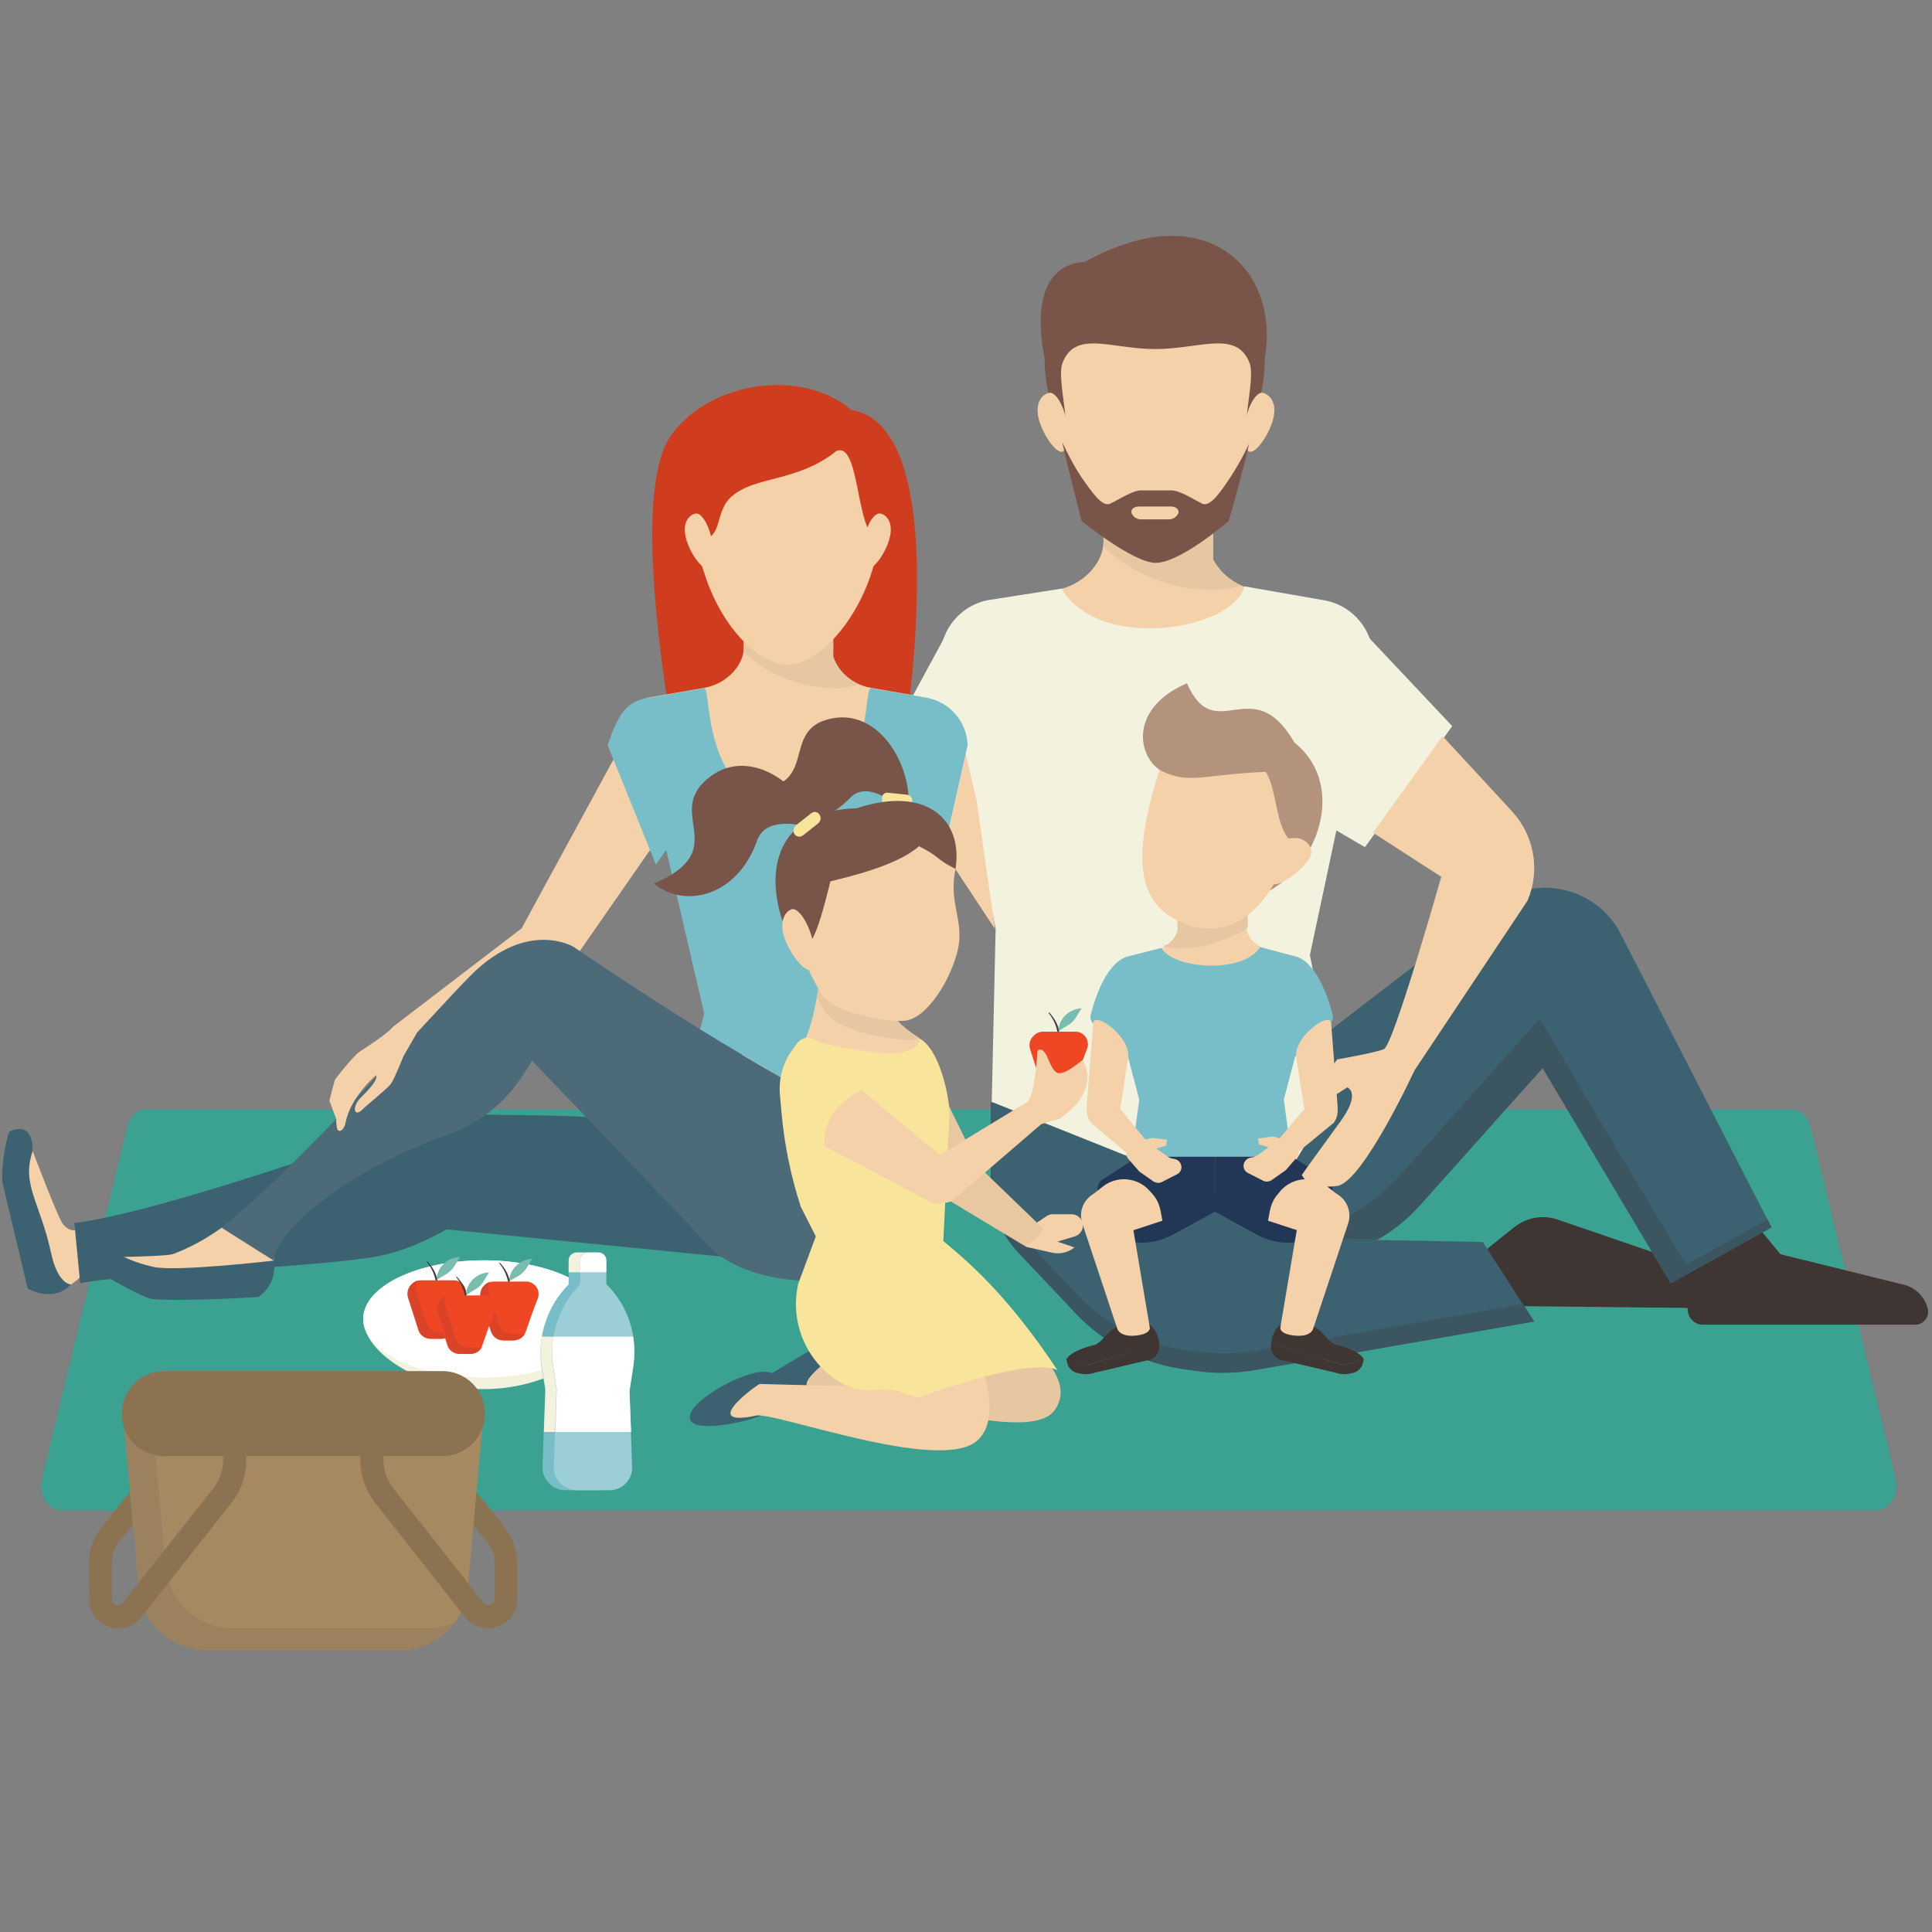 <?xml version="1.0" encoding="utf-8"?>
<!-- Generator: Adobe Illustrator 23.0.1, SVG Export Plug-In . SVG Version: 6.00 Build 0)  -->
<svg version="1.1" id="Layer_1" xmlns="http://www.w3.org/2000/svg" xmlns:xlink="http://www.w3.org/1999/xlink" x="0px" y="0px"
	 viewBox="0 0 600 600" style="enable-background:new 0 0 600 600;" xml:space="preserve">
<rect x="0" y="0" width="600" height="600" fill="#808080" stroke="none"/>
<style type="text/css">
	.st0{fill:#CF3D1E;}
	.st1{fill:#785548;}
	.st2{fill:#3BA291;}
	.st3{fill:#F3F2DF;}
	.st4{fill:#FFFFFF;}
	.st5{fill:#3F3532;}
	.st6{fill:#F5D1A9;}
	.st7{fill:#D4D2D2;}
	.st8{fill:#E7C7A1;}
	.st9{fill:#D2AB90;}
	.st10{fill:#3C6170;}
	.st11{fill:#B03C27;}
	.st12{fill:#3B5661;}
	.st13{fill:#3C332F;}
	.st14{fill:#3C897B;}
	.st15{fill:#78BEC8;}
	.st16{fill:#4C6A77;}
	.st17{fill:#39877A;}
	.st18{fill:#B3937C;}
	.st19{fill:#223756;}
	.st20{fill:#F8E49A;}
	.st21{fill:#E8C7A1;}
	.st22{fill:#689FA7;}
	.st23{fill:#6B4E42;}
	.st24{fill:#D0BD82;}
	.st25{fill:#79BDAE;}
	.st26{fill:#3D3D3C;}
	.st27{fill:#EF4623;}
	.st28{fill:#9BCED6;}
	.st29{fill:#A68961;}
	.st30{fill:#BD3A26;}
	.st31{fill:#6FAB9E;}
	.st32{fill:#9C815E;}
	.st33{fill:#8B7351;}
	.st34{fill:#E7E6E5;}
	.st35{fill:#DA4327;}
</style>
<path class="st0" d="M245.7,246.9c9.6,0,18.3,2.4,24.2,6.2c5.6-20.5,22.7-118.3-8.1-123.3c-13.5-11.4-38.3-7.8-48.9,6.7
	c-14.1,19.2,3.9,100.8,6.7,118C225.5,249.9,234.9,246.9,245.7,246.9"/>
<path class="st0" d="M246,260.8c11,0,20.9,2.7,27.6,7.1c6.4-23.3,25.9-135-9.2-140.6c-15.3-13-43.6-9-55.8,7.6
	c-16,21.9,4.5,115,7.6,134.5C222.9,264.2,233.7,260.9,246,260.8"/>
<path class="st1" d="M392.8,111.2c0,25.9-19.5,46.8-34.2,46.8c-13.7,0-34.2-21-34.2-46.8c-3.7-18.8,1.2-29.3,12.6-29.9
	C374.7,60.4,397.6,83.8,392.8,111.2"/>
<path class="st2" d="M19.3,469.1h563.2c3.6,0,6.5-3.5,6.5-7.8c0-0.7-0.1-1.5-0.3-2.1L562.3,350c-0.8-3.3-3.4-5.6-6.3-5.6H45.7
	c-2.9,0-5.4,2.3-6.2,5.6L13,459.2c-1,4.1,1,8.4,4.5,9.6C18.1,469,18.7,469.1,19.3,469.1"/>
<path class="st3" d="M187.6,409.6c0,10-16.7,21.8-37.4,21.8s-37.4-11.8-37.4-21.8c0-10,16.7-18.2,37.4-18.2S187.6,399.6,187.6,409.6
	"/>
<path class="st4" d="M187.6,409.6c0,10-16.7,18.2-37.4,18.2s-37.4-8.1-37.4-18.2s16.7-18.2,37.4-18.2S187.6,399.6,187.6,409.6"/>
<path class="st5" d="M457,391.7l13.3-10.6c3.8-3,8.8-3.9,13.3-2.4l54.5,18.7l-0.5,1.1c-2.3,4.8-7.2,7.8-12.5,7.7l-65.8-0.7
	L457,391.7z"/>
<path class="st6" d="M322.5,129.7c1.1,5,5.4,11,7.3,10.6c1.9-0.4,2.5-4.8,1.4-9.9c-1.1-5-3.5-8.8-5.4-8.4S321.4,124.7,322.5,129.7"
	/>
<path class="st6" d="M395.5,129.7c-1.1,5-5.4,11-7.3,10.6c-1.9-0.4-2.5-4.8-1.4-9.9c1.1-5,3.5-8.8,5.4-8.4
	C394.1,122.5,396.6,124.7,395.5,129.7"/>
<path class="st6" d="M375.3,168.1v-12.5h-32.6v12.5c0,6.9-6.5,13.7-14.6,15.1l-21.2,3.7c-8.3,1.7-14.4,8.9-14.6,17.4h133.5
	c-0.2-8.5-6.3-15.7-14.6-17.4l-21.2-3.7C381.9,181.8,375.3,175,375.3,168.1"/>
<path class="st7" d="M342.7,168.1c0,0.5,0,1.1-0.1,1.6l0,0C342.7,169.2,342.7,168.6,342.7,168.1 M375.3,168.2L375.3,168.2
	 M375.3,168.3L375.3,168.3 M375.3,168.3L375.3,168.3z M375.3,168.5L375.3,168.5L375.3,168.5 M375.3,168.6L375.3,168.6 M375.3,168.6
	L375.3,168.6L375.3,168.6 M375.3,168.7L375.3,168.7 M375.3,168.8L375.3,168.8 M375.3,168.9L375.3,168.9 M375.3,169L375.3,169
	 M375.3,169L375.3,169 M375.3,169.1L375.3,169.1 M375.3,169.2L375.3,169.2L375.3,169.2 M375.3,169.3L375.3,169.3 M375.3,169.4
	L375.3,169.4L375.3,169.4 M375.3,169.4L375.3,169.4 M375.3,169.5L375.3,169.5 M375.3,169.6L375.3,169.6L375.3,169.6 M375.3,169.6
	L375.3,169.6 M375.3,169.7L375.3,169.7 M375.3,169.8L375.3,169.8 M375.3,169.9L375.3,169.9 M375.3,169.9L375.3,169.9L375.3,169.9
	 M375.3,170L375.3,170 M375.3,170.1L375.3,170.1 M375.3,170.2L375.3,170.2 M375.3,170.2L375.3,170.2L375.3,170.2 M375.3,170.3
	L375.3,170.3 M375.3,170.5L375.3,170.5 M375.3,170.6L375.3,170.6 M375.3,170.6L375.3,170.6 M375.3,170.7L375.3,170.7 M375.3,170.8
	L375.3,170.8L375.3,170.8 M375.3,170.9L375.3,170.9 M375.3,170.9L375.3,170.9 M375.3,171L375.3,171 M375.3,171.1L375.3,171.1
	 M375.3,171.2L375.3,171.2 M375.3,171.3L375.3,171.3 M375.3,171.3L375.3,171.3 M375.3,171.4L375.3,171.4L375.3,171.4 M375.3,171.5
	L375.3,171.5 M375.3,171.6L375.3,171.6L375.3,171.6 M375.3,171.6L375.3,171.6 M375.3,171.6L375.3,171.6 M375.3,171.7L375.3,171.7
	L375.3,171.7 M375.3,171.8L375.3,171.8 M375.3,171.9L375.3,171.9 M375.3,171.9L375.3,171.9L375.3,171.9 M375.3,172L375.3,172
	 M375.3,172.1L375.3,172.1 M375.3,172.1L375.3,172.1L375.3,172.1 M375.3,172.2L375.3,172.2 M375.3,172.3L375.3,172.3 M375.3,172.3
	L375.3,172.3L375.3,172.3 M375.3,172.3L375.3,172.3 M375.3,172.4L375.3,172.4 M375.3,172.5L375.3,172.5L375.3,172.5 M375.3,172.6
	L375.3,172.6 M375.3,172.6L375.3,172.6L375.3,172.6 M375.3,172.6L375.3,172.6 M375.3,172.6v0.1V172.6 M375.3,172.8L375.3,172.8
	 M375.3,172.8L375.3,172.8L375.3,172.8 M375.3,172.9L375.3,172.9L375.3,172.9 M375.3,173l0.1,0.2L375.3,173 M375.4,173.1
	L375.4,173.1L375.4,173.1 M375.4,173.1L375.4,173.1L375.4,173.1 M375.4,173.2L375.4,173.2L375.4,173.2 M375.4,173.2l0.1,0.1
	L375.4,173.2 M375.5,173.3L375.5,173.3L375.5,173.3 M375.5,173.4L375.5,173.4L375.5,173.4 M375.5,173.4c0,0.1,0.1,0.2,0.1,0.2
	S375.5,173.5,375.5,173.4 M375.6,173.6L375.6,173.6L375.6,173.6 M375.6,173.6c2,3.3,4.9,6,8.5,7.5l0,0
	C380.5,179.6,377.6,177,375.6,173.6"/>
<path class="st8" d="M375.3,155.6h-32.6v12.5c0,0.5,0,1.1-0.1,1.6c4.9,4.7,10.7,8.3,17.1,10.6c5.3,1.9,10.8,2.9,16.5,2.9
	c3.2,0,6.4-0.4,9.4-1.3c-3.6-1.5-6.5-4.2-8.5-7.5l0,0l0,0l0,0c0-0.1-0.1-0.2-0.1-0.2l0,0l0,0l0,0l0,0l0,0l-0.1-0.1l0,0l0,0l0,0l0,0
	V174l-0.1-0.2l0,0l0,0l0,0l0,0l0,0l0,0l0,0v-0.1l0,0v-0.1l0,0l0,0l0,0c0,0,0,0,0-0.1l0,0l0,0v-0.1l0,0v-0.1l0,0v-0.1v-0.2l0,0V173
	l0,0v-1l0,0l0,0v-0.1l0,0l0,0v-0.2l0,0l0,0c0,0,0-0.1,0-0.1l0,0c0,0,0,0,0-0.1v-0.1c0,0,0,0,0-0.1l0,0c0,0,0,0,0-0.1l0,0l0,0l0,0
	l0,0v-0.1l0,0c0,0,0,0,0-0.1l0,0c0,0,0,0,0-0.1V171v-0.1v-0.1v-0.1v-0.2l0,0v-0.3l0,0v-0.1l0,0v-0.2l0,0v-0.1l0,0v-0.1l0,0v-0.1l0,0
	c0,0,0,0,0-0.1v-0.1l0,0v-0.3l0,0v-12.9L375.3,155.6z"/>
<polygon class="st6" points="259.4,271.7 291.8,204.5 296.9,269 279.7,294.4 226.9,366.2 215.3,356.9 "/>
<path class="st6" d="M388.4,135.6L388.4,135.6c-3.6-1.1,1.4-16.9-0.2-22.5c-3.9-10.9-15.4-4.7-29.4-4.7c-14,0-25.2-6.2-29,4.8
	c-1.5,5.7,3.4,20.9-0.2,22c4.1,20.4,18.7,37.1,29.4,37.1C370.4,172.2,384.3,155.8,388.4,135.6"/>
<path class="st9" d="M362.9,159.4h-8.3c-1.4,0.1-2.7-0.7-3.2-2c-0.3-1.2,0.8-2,2.3-2h10.2c1.5,0,2.5,0.9,2.4,2
	C365.6,158.6,364.4,159.5,362.9,159.4"/>
<path class="st5" d="M520.4,388.2c1.4,1.2,3,12.8,3.8,19.1c0.3,2.4,2.3,4.1,4.7,4.1h65.9c2.2,0,4-1.8,4-4c0-0.3,0-0.6-0.1-0.8
	c-0.8-3.7-3.7-6.7-7.4-7.6l-38.4-9.5l-16.2-19.8L520.4,388.2z"/>
<path class="st10" d="M479.8,275.7c9.9,0,19,5.5,23.5,14.3l46.8,91.1l-31.3,17.4L479,331.6l-37.9,42.5
	c-12.6,14.2-31.8,20.7-50.4,17.3l-17.3-3.2l-3.9-46.3l21.3-4.8l72.9-56C468.2,277.6,473.9,275.7,479.8,275.7"/>
<path class="st11" d="M440.9,374.3c-3.8,4.2-8.2,7.8-13.1,10.6C432.7,382.1,437.1,378.5,440.9,374.3 M548.8,378.6L548.8,378.6
	l1.3,2.6L548.8,378.6z"/>
<path class="st12" d="M478.1,316.4L435,364.8c-9.1,10.2-21.2,17-34.5,19.6l27.4,0.5c4.9-2.8,9.4-6.4,13.1-10.6l0.2-0.2l37.9-42.4
	l39.8,66.9l31.3-17.4l-1.3-2.5l-25.3,14.1L478.1,316.4z"/>
<path class="st10" d="M307.7,342.4v25.3c0,7.9,3,15.4,8.4,21.2l18.1,19.1c9,9.5,21.1,15.7,34.1,17.3l4.4,0.6
	c5.6,0.7,11.3,0.6,16.9-0.4l86.8-15.1l-15.9-24.7l-76.3-1.4l-14.7-42.2L307.7,342.4z"/>
<path class="st11" d="M473.5,405.7l2.9,4.5L473.5,405.7z"/>
<polygon class="st13" points="473.5,405.7 473.5,405.7 472.9,404.8 "/>
<path class="st11" d="M372.7,425.8c2.4,0.3,4.8,0.5,7.2,0.4C377.4,426.3,375.1,426.1,372.7,425.8"/>
<path class="st12" d="M308,342.4h-0.2v25.3c0,7.9,3,15.4,8.4,21.2l18,19.1c9,9.5,21.1,15.6,34.1,17.3l4.4,0.6
	c2.4,0.3,4.8,0.5,7.2,0.4c3.3,0,6.5-0.3,9.8-0.8l86.8-15.1l-2.9-4.5l-0.6-0.9l-83,14.5c-3.2,0.6-6.5,0.8-9.8,0.8
	c-2.4,0-4.8-0.2-7.2-0.4l-4.4-0.6c-13-1.6-25.1-7.8-34.1-17.3l-18.1-19.1c-5.4-5.7-8.4-13.3-8.4-21.2L308,342.4L308,342.4z"/>
<path class="st3" d="M411.7,186.5l-25.2-4.4c-3.7,13.8-45.3,20.4-56.8,0.7l-23,3.6c-8.4,1.7-14.5,9-14.7,17.6l17.2,84.4l-1.2,53.8
	l85,34l22.2-37.2l-8.4-42.4l19.7-92.6C426.2,195.5,420.1,188.2,411.7,186.5"/>
<polygon class="st3" points="272.3,236.7 294.1,196.5 312.3,254.1 297.1,269.8 "/>
<polygon class="st3" points="451,225.5 416.7,189.1 405.1,252.1 423.9,263.1 "/>
<polygon class="st14" points="356,357.5 361.2,363.6 376.6,369.8 "/>
<path class="st6" d="M212.9,166.6c1,4.7,5,10.3,6.8,9.9c1.8-0.4,2.4-4.5,1.3-9.2c-1-4.7-3.3-8.2-5-7.8
	C214.3,159.8,211.9,161.9,212.9,166.6"/>
<path class="st6" d="M276.4,166.6c-1,4.7-5,10.3-6.8,9.9c-1.8-0.4-2.4-4.5-1.3-9.2c1-4.7,3.3-8.2,5.1-7.8
	C275.1,159.8,277.4,161.9,276.4,166.6"/>
<path class="st6" d="M258.3,201v-10.5H231V201c0,5.8-5.5,11.4-12.2,12.6l-17.8,3.1c-6.8,1.2,43.9,51.1,43.9,51.1
	s50.1-49.9,43.3-51.1l-17.8-3.1C263.8,212.5,258.3,206.8,258.3,201"/>
<path class="st7" d="M258.3,200.1L258.3,200.1z M231,201L231,201 M231,201.1c0,0.4,0,0.8-0.1,1.2l0,0C231,201.9,231,201.5,231,201.1
	 M258.3,201.1L258.3,201.1 M258.3,201.1L258.3,201.1 M258.3,201.2L258.3,201.2 M258.3,201.3L258.3,201.3 M258.3,201.4L258.3,201.4
	 M258.3,201.5L258.3,201.5 M258.3,201.6L258.3,201.6 M258.3,201.6C258.3,201.6,258.3,201.6,258.3,201.6L258.3,201.6 M258.3,201.7
	C258.3,201.7,258.3,201.8,258.3,201.7C258.3,201.8,258.3,201.7,258.3,201.7 M258.3,201.8L258.3,201.8 M258.3,201.9
	C258.3,201.9,258.3,201.9,258.3,201.9C258.3,201.9,258.3,201.9,258.3,201.9 M258.3,202L258.3,202 M258.3,202.1c0,0.1,0,0.1,0,0.2
	C258.3,202.2,258.3,202.1,258.3,202.1 M258.3,202.3C258.3,202.3,258.3,202.3,258.3,202.3C258.3,202.3,258.3,202.3,258.3,202.3
	 M258.3,202.4C258.3,202.4,258.3,202.4,258.3,202.4L258.3,202.4 M258.3,202.5C258.3,202.5,258.3,202.5,258.3,202.5
	C258.3,202.7,258.3,202.5,258.3,202.5 M258.3,202.6C258.3,202.6,258.3,202.6,258.3,202.6C258.3,202.6,258.3,202.6,258.3,202.6
	 M258.3,202.7C258.3,202.7,258.3,202.7,258.3,202.7C258.3,202.8,258.3,202.7,258.3,202.7 M258.3,202.8
	C258.3,202.8,258.3,202.8,258.3,202.8C258.3,202.8,258.3,202.8,258.3,202.8 M258.3,202.9L258.3,202.9 M258.3,202.9L258.3,202.9
	L258.3,202.9 M258.3,203L258.3,203L258.3,203 M258.3,203.2v0.2V203.2 M258.3,203.4C258.3,203.4,258.3,203.4,258.3,203.4
	C258.3,203.4,258.3,203.4,258.3,203.4 M258.3,203.4l0.1,0.2L258.3,203.4 M258.4,203.6L258.4,203.6L258.4,203.6 M258.4,203.7
	c0,0,0,0.1,0,0.2C258.4,203.9,258.4,203.8,258.4,203.7 M258.4,203.9l0.1,0.3L258.4,203.9 M258.5,204.2c1.4,3.7,4.3,6.8,8,8.3l0,0
	c-0.8-0.4-1.6-0.8-2.3-1.3C261.6,209.6,259.5,207.1,258.5,204.2"/>
<path class="st8" d="M258.3,190.6H231v10.6c0,0.4,0,0.8-0.1,1.2c4.1,3.9,9,7,14.3,8.8c4.4,1.6,9.1,2.4,13.8,2.5
	c2.7,0,5.3-0.3,7.9-1.1c-3.7-1.6-6.6-4.6-8-8.3l0,0l-0.1-0.3l0,0c0,0,0-0.1,0-0.2c0,0,0-0.1,0-0.1l0,0c0-0.1,0-0.1,0-0.2l0,0
	c0,0,0,0,0-0.1l0,0v-0.2l0,0v-0.1v-0.1l0,0V203l0,0c0,0,0-0.1,0-0.1l0,0v-0.1l0,0v-0.1l0,0c0,0,0-0.1,0-0.1l0,0c0,0,0,0,0-0.1v-0.1
	c0,0,0-0.1,0-0.2l0,0v-0.2l0,0c0,0,0-0.1,0-0.1l0,0V202l0,0v-0.2l0,0v-0.1c0,0,0,0,0-0.1l0,0v-0.2l0,0v-10.7L258.3,190.6z"/>
<path class="st6" d="M22,398.9c-3.3,2.4-15.7-22-18.1-34.9c-1.5-8.2,6.3-6.4,6.3-6.4s8.5,22.5,9.5,22.7c5,5.9,7.3-6.5,6.9,12.9
	C26.5,395.2,24.6,397.3,22,398.9"/>
<path class="st10" d="M22,398.9c0,0-4,0-6.1-9.6c-3.4-15.9-9.3-21.3-5.8-31.7c0.3-10.2-7.1-6.2-7.1-6.2c-1.6,3.5-2.7,12.8-2.2,16
	l7.8,32.8C8.6,400.2,16.6,404.8,22,398.9"/>
<path class="st10" d="M23.1,379.8l1.8,18.7c11.3-2.5,66.3-4.6,88.2-7.7c5.6-0.8,12.8-1.9,25.6-9l101.3,10
	c-13.5-16.7-21.8-35.5-43-43c-10.6-3.7-57.2-1.7-59.9-3.5C137.1,345.4,52.3,376.4,23.1,379.8"/>
<path class="st6" d="M85,391.5c-0.5,6.6-41.9,13.3-52.3-0.9c1.9-0.3,18.9-0.3,21.2-1.2c5.3-2,10.3-4.8,14.9-8.1
	C92.1,363.3,85.7,381.6,85,391.5"/>
<path class="st6" d="M121.9,319l40.1-30.7l28.6-52.6l11.4,28.1l-24.4,35.1c-1.5,2.3-3.6,4-6.1,5L129.3,321L121.9,319z"/>
<polygon class="st6" points="299.9,234 303.3,248.7 309,288.5 293.2,264.6 "/>
<path class="st15" d="M300.5,231.4c-0.2-7.1-5.3-13.1-12.2-14.6l-17.8-3.1c-1.3-0.2-1,8.8-3.8,17.9c-2.8,9.1-8.6,18-22,17.9
	c-27-0.1-23.7-36.2-26-35.8l-17.8,3.1c-6.8,1.2-9.1,5.7-12.2,14.6l15,37.1l3.2-4.5l11.8,50.8l-1.3,5l30.3,17.9l41.1,25.8l-0.9-6.1
	c-2.2-14.4-6.8-28.3-13.7-41.1l14.1-53.3c0.8,1.5,3.7,6.3,3.7,6.3L300.5,231.4z"/>
<path class="st16" d="M247.9,337.6c-30.8-16.8-69.7-43.5-69.7-43.5s-14.2-8.8-31.8,8.6c-13.2,13.2-54.3,60.6-77.7,78.5L85,391.5
	c0.7-10,24.1-28.5,53.2-38.8c14.4-5.1,21.2-13.4,27-23.3c0,0,46.6,48.5,54.9,57.5c14.1,15.2,51,12.3,58.2,5.2
	c4.8-4.7,7.6-11,8.1-17.6l0.2-3.4c0.2-3,0.2-6,0.1-9L247.9,337.6z"/>
<path class="st10" d="M85,391.5c0,0-30.8,3.6-37.6,1.9c-6.8-1.7-7.1-2.4-12.2-4.4c-7.9-3.1-7.3,4.4-7.3,4.4s14.2,8.7,19.1,10
	c9.5,0.9,33.2-0.6,33.2-0.6C83.9,400.4,85.8,395.9,85,391.5"/>
<path class="st6" d="M125.3,328c0,0-2.8,7.1-3.9,8.6c-1.1,1.5-6.5,5.7-9.1,8.2c-2.4,2.2-3.1-1.2-0.1-4.1c5.9-5.7,4.6-6.8,4.6-6.8
	s-7.8,6.4-9.5,14.8c-0.4,2.2-1.9,3.1-2.5,2.1c-0.3-1.1-0.4-2.2-0.4-3.3l-2.1-5.7l1.7-6.5c0,0,5.5-7.2,7.7-8.7
	c4.1-2.7,7.8-5.1,10.3-7.6c2.1-2.1,7.4,1.9,7.4,1.9L125.3,328z"/>
<path class="st6" d="M218.6,177.6c5,16.3,16.5,28.8,26.1,28.8c10.8,0,25.9-18.1,28.3-39.3c-7.4,0.2-5.6-30.4-13.3-27
	c-12.1,9.7-25.1,7.6-32.5,14.1c-5.5,4.8-2.5,13.2-9.7,13.3C217,170.9,217.4,174.4,218.6,177.6"/>
<path class="st6" d="M365.7,287.7v-6h21.4v6c0,3.3,3.1,6.6,7.1,7.3l7.4,1.8c4,0.8,6.9,4.3,7.1,8.4l-32.3,8.6l-31.9-8.6
	c0.1-4.1,3-7.6,7.1-8.4l7.4-1.8c3.9-0.7,7.1-3.9,7.1-7.3"/>
<path class="st17" d="M387.1,281.7L387.1,281.7v6c0,0.3,0,0.5,0,0.8l0,0v-0.8V281.7 M365.7,287.7L365.7,287.7z M365.7,287.7
	L365.7,287.7 M365.7,287.7L365.7,287.7 M365.7,287.8L365.7,287.8 M365.7,287.8L365.7,287.8 M365.7,287.8L365.7,287.8 M365.7,287.8
	L365.7,287.8 M365.7,287.8L365.7,287.8 M365.7,287.8L365.7,287.8 M365.7,287.9L365.7,287.9 M365.7,287.9L365.7,287.9 M365.7,288
	L365.7,288 M365.7,288L365.7,288 M365.7,288L365.7,288 M365.7,288L365.7,288 M365.7,288L365.7,288 M365.7,288.1L365.7,288.1
	 M365.7,288.1L365.7,288.1 M365.7,288.3L365.7,288.3z M365.7,288.4L365.7,288.4z M362.1,293.1L362.1,293.1 M362,293.1L362,293.1
	 M362,293.1L362,293.1L362,293.1 M361.9,293.1L361.9,293.1L361.9,293.1 M361.8,293.1L361.8,293.1L361.8,293.1 M361.7,293.1
	L361.7,293.1L361.7,293.1 M361.7,293.1c-0.2,0.1-0.5,0.3-0.8,0.4C361.2,293.3,361.4,293.2,361.7,293.1"/>
<path class="st8" d="M387.1,281.7h-21.4v6.1l0,0l0,0l0,0l0,0l0,0l0,0l0,0l0,0l0,0v0.2l0,0v0.4l0,0l0,0l0,0l0,0l0,0l0,0v0.1l0,0
	c0,0,0,0.1,0,0.1l0,0l0,0l0,0c0,0,0,0.1,0,0.1l0,0l0,0l0,0c0,0,0,0.1,0,0.1l0,0c-0.5,2-1.7,3.6-3.5,4.7l0,0h-0.1l0,0h-0.1l0,0h-0.1
	l0,0l0,0H362l0,0l0,0l0,0h-0.1l0,0c-0.2,0.1-0.5,0.3-0.8,0.4c1.8,0.5,3.7,0.7,5.6,0.6c3.3,0,6.6-0.4,9.7-1.4c3.4-1.2,9-3,11.1-5.1
	c0-0.3,0-0.5,0-0.8v-6"/>
<path class="st18" d="M376.3,279.5c-4.7-0.7-11.4-37.2-16.2-40.4c-7.4-5.3-8.6-19.6,8.5-26.9c8.9,20.1,20.2-4.3,33.4,18.4
	C423,247.5,402.6,285,376.3,279.5"/>
<path class="st6" d="M406.4,267c-2.2,3.3-8.8,8.4-11,7.5c-2.2-0.8-4.8-7.1-2.6-10.4s8.9-4.4,11.1-3.6S408.6,263.8,406.4,267"/>
<path class="st6" d="M364.4,285.2c-11.4-6.4-12.5-20.5-4.3-46.1c8.9,4.7,13.6,1.4,33,0.6c3.6,5.6,2.9,17.4,8,21.7
	C395.4,281.5,381.7,294.9,364.4,285.2"/>
<path class="st19" d="M412.4,366.4l-11.2-7.3h-23.9v17.2l13,7.1c3.3,1.8,7,2.7,10.7,2.5c6.5-0.2,11.8-5.5,12-12l0.8-4.4
	C413.9,368.3,413.4,367,412.4,366.4"/>
<path class="st5" d="M417.1,423.9l6.5-1.7c0,0-0.7-2.6-8.7-4.6c-2.4-0.6-3.8-4.1-6.7-5.5c-12.9-6.2-13.4,5.1-13.4,5.1L417.1,423.9z"
	/>
<path class="st5" d="M420,426.4h0.1c1.3-0.3,2.4-1.2,3-2.5l0.4-1.7l-6.5,1.7l-22.3-6.7v1.3c0.1,1.6,1.1,3,2.6,3.7l17.5,4.1
	C416.5,426.9,418.3,426.9,420,426.4"/>
<path class="st6" d="M415.9,371.4l-3.7-2.9c-4.4-3.5-10.8-2.9-14.5,1.3l-0.8,1c-1.3,1.4-2.1,3.2-2.5,5.1l-0.6,3.2l12.8,4.2l9.4-10.9
	L415.9,371.4z"/>
<path class="st6" d="M411.3,369.8c-3.8,0-7,2.7-7.6,6.4l-6.1,36.2c0,0-0.2,2,4.7,2.4s5.5-2.1,5.5-2.1l10.9-32.8
	c1.3-4-0.9-8.4-4.9-9.7C413,369.9,412.1,369.8,411.3,369.8"/>
<path class="st19" d="M342.3,366.4l11.2-7.3h23.8v17.2l-13,7.1c-3.3,1.8-7,2.7-10.7,2.5c-6.5-0.2-11.8-5.5-12-12l-0.7-4.4
	C340.8,368.3,341.3,367,342.3,366.4"/>
<path class="st6" d="M338.8,371.4l3.7-2.9c4.4-3.5,10.8-2.9,14.5,1.3l0.9,1c1.3,1.4,2.1,3.2,2.5,5.1l0.6,3.2l-12.8,4.2l-9.4-10.9
	L338.8,371.4z"/>
<path class="st5" d="M337.6,423.9l-6.5-1.6c0,0,0.7-2.6,8.7-4.6c2.4-0.6,3.8-4.1,6.8-5.5c12.9-6.2,13.4,5.1,13.4,5.1L337.6,423.9z"
	/>
<path class="st5" d="M334.7,426.4h-0.1c-1.3-0.3-2.4-1.2-3-2.5l-0.4-1.7l6.5,1.7l22.3-6.7v1.3c-0.1,1.6-1.1,3.1-2.6,3.7l-17.4,4.1
	C338.2,426.9,336.4,426.9,334.7,426.4"/>
<path class="st6" d="M343.4,369.8c3.8,0,7,2.7,7.6,6.4l6.1,36.2c0,0,0.2,2-4.6,2.4c-4.8,0.4-5.5-2.1-5.5-2.1l-10.9-32.8
	c-1.3-4,0.8-8.4,4.9-9.7C341.7,369.9,342.6,369.8,343.4,369.8"/>
<path class="st15" d="M339.5,317.9c-0.7-0.7-1-1.7-0.8-2.6c1.1-4.5,4.9-17.3,12.5-18.5l9.5-2.4c3.6,6.6,25.7,8.1,30.6-0.3l10.1,2.7
	c7.6,1.2,11.4,14.1,12.5,18.5c0.2,0.9-0.1,1.9-0.8,2.6l-10.9,10.3l-3.5,13.3l2.4,17.7h-49.7l2.4-17.7l-3.5-13.3L339.5,317.9z"/>
<path class="st6" d="M355.6,353.8l-7.7-9.4l2.5-16.3c0.4-6.5-10.7-14.2-10.9-10.3l-2,25.7c-0.1,2.2,0,3.5,1.3,5.2l11.9,10
	c2.9,1.1,3.7,1.3,5.3-0.4S357.3,355.4,355.6,353.8"/>
<path class="st6" d="M352.1,355l5-1.5c0.4-0.1,0.7-0.1,1.1-0.1l4.3,0.6l-0.4,1.8l-3,0.9l3.7,2.6c0.3,0.2,0.8,0.4,1.2,0.5l0.6,0.1
	c1.4,0.2,2.4,1.4,2.3,2.8c-0.1,0.9-0.6,1.6-1.4,2l-4.7,2.4c-0.8,0.4-1.8,0.3-2.6-0.2l-4-2.8l-0.5-0.4l-3.3-3.8
	c-0.8-0.9-0.8-2.2-0.1-3.2l0.5-0.7C351.1,355.4,351.5,355.1,352.1,355"/>
<path class="st6" d="M397.5,353.4l7.6-9l-2.6-16.3c-0.4-6.5,10.7-14.2,10.9-10.3l2,25.7c0.1,2.1,0,3.5-1.2,5.2l-11.8,9.7
	c-2.9,1.1-3.7,1.3-5.3-0.4C395.5,356.3,395.8,355.1,397.5,353.4"/>
<path class="st6" d="M401,354.6l-5-1.5c-0.4-0.1-0.7-0.1-1.1-0.1l-4.3,0.6l0.4,1.8l3,0.9l-3.7,2.6c-0.3,0.2-0.8,0.4-1.2,0.5
	l-0.6,0.1c-1.4,0.2-2.4,1.4-2.3,2.8c0.1,0.9,0.6,1.6,1.4,2l4.7,2.4c0.8,0.4,1.8,0.3,2.6-0.2l4-2.8l0.5-0.4l3.3-3.8
	c0.8-0.9,0.8-2.2,0.1-3.2l-0.5-0.7C402,355.1,401.5,354.8,401,354.6"/>
<path class="st6" d="M469.6,252L448,228.6l-21.6,30l21.2,13.7c0,0-14.8,52.1-17.8,53.5c-2.4,1.1-14.5,3.2-14.5,3.2l-9.4,12.8
	l4.4,1.1l8.1-5.2c0,0,4.5,1.5-2.2,10.7c-12.8,17.6-11.9,16.5-11.9,16.5s1.8,4.7,11,3.4c7.9-1.1,24-35.9,24-35.9l35.1-52.7
	C478.4,270.3,476.5,259.5,469.6,252"/>
<path class="st10" d="M265.4,423c-1.2-4-3.7-7.4-11.1-5.2c0.2,0-17.3,9.9-18.1,11.2c-4.4,7.3,10.8,5,18.2,2.8
	C261.8,429.6,266.6,427.1,265.4,423"/>
<path class="st8" d="M277.7,408.4c9.5-7.1,26.8-7.3,29.4-3.7c5.6,7.8,29.2,21.5,20.3,33.4c-8.9,11.9-64.9-9.4-69.3-7.4
	c-17.7,3.6,0.9-9.9,1.5-9.8c30.2,1,30.7,2.3,48.8,4.4C309.5,418.1,277.7,408.4,277.7,408.4"/>
<path class="st10" d="M244.2,431.9c-1.2-4-3.7-7.4-11.1-5.2c-7.4,2.2-15.9,7.6-18.1,11.2c-4.4,7.3,10.8,5,18.2,2.8
	S245.4,435.9,244.2,431.9"/>
<path class="st6" d="M263,417.3c9.5-7.1,38.6-15.5,36.9-11.4c-2.2,5.4,14.4,30.7,3.9,41.2c-11,11.1-64.9-9.4-69.3-7.4
	c-17.7,3.6,0.8-9.9,1.5-9.9c30.2,1,39.7-0.3,48.8,4.4C286,427,263,417.3,263,417.3"/>
<path class="st20" d="M284.9,434.1c0,0,34.6-12.9,43.5-8.6c-13.6-20.3-24.4-31.2-36.6-41c-16.1-12.3-38.5-0.4-38.5-0.4l-5.4,14.6
	c-2.7,11.8,2.4,24.1,12.8,30.5c3.5,2.1,7.6,2.9,11.6,2.4c2.8-0.3,5.7,0,8.4,1L284.9,434.1z"/>
<path class="st6" d="M318.6,387.2l8,1.8c2.5,0.6,5.1,0,7.1-1.6l-5.3-1.8l5.6-1.7c1.8-0.7,2.8-2.7,2.1-4.5c-0.5-1.3-1.7-2.2-3.1-2.3
	h-6.1c-0.7,0-1.3,0.2-1.9,0.6l-6.3,4.2L318.6,387.2z"/>
<path class="st21" d="M323.9,381.5l-20-19.3l-15.5-31.6c-2.9,1.5-20.6,6.6-16.5,8.1l21.5,33.3l25.1,15.1
	C320.7,384.9,323.3,384.4,323.9,381.5"/>
<path class="st1" d="M229.9,244.9c5.4,11.4,21.6,15.8,34.1,2.9c4.8-5,12.2,0,18,5c2-14-8.3-32.2-23-29.8
	C240.5,226,256.9,246.9,229.9,244.9"/>
<path class="st20" d="M273.9,247.9c-0.1,1,0.6,2,1.6,2.1l5.9,0.6c1,0.1,1.9-0.7,1.9-1.7c0,0,0,0,0,0c0.1-1-0.6-2-1.6-2.1l-5.9-0.6
	C274.8,246,273.9,246.8,273.9,247.9C273.9,247.8,273.9,247.9,273.9,247.9"/>
<path class="st1" d="M283.2,314.5c-4.9,1.1-9.9,1-14.7-0.2c-26-8.1-45.3-62.1-2.4-63.3c21.5-7.1,33.2,3.4,30.6,19.1
	C294.8,282.2,288.4,310.4,283.2,314.5"/>
<path class="st6" d="M243.5,290.9c1.6,5.2,6.4,11,8.2,10.3c1.8-0.7,1.9-5.4,0.3-10.6c-1.6-5.2-4.4-8.8-6.2-8.2
	C244.1,283,241.9,285.6,243.5,290.9"/>
<path class="st6" d="M254.8,302.3l17.2,1.2c0,0,0.8,3,1.9,6.7c1,3.7,6.5,9.4,11.5,12.2c0,0,14.3,16.2-19.6,20.4
	s-18.2-17.2-18.2-17.2C252.4,323.6,254.8,302.3,254.8,302.3"/>
<path class="st20" d="M247.7,323.8c1.2-1.5,3.4-2,5.1-1c4.4,2.3,11.5,2.8,16.5,3.7c12.1,2,16.5-1.2,16.2-4
	c5.9,2.9,9.2,16.8,9.4,23.3l-2.1,42.8l-37.5-0.8l-6.6-13c-3.1-9.5-5.1-19.3-6-29.3l-0.5-5.6c-0.4-5.1,1-10.2,4.2-14.3L247.7,323.8z"
	/>
<path class="st22" d="M254.4,305c-0.2,1.3-0.4,2.8-0.8,4.6l0,0C254,307.9,254.2,306.3,254.4,305z"/>
<path class="st23" d="M254.8,302.3L254.8,302.3l17.2,1.2c0,0,0.8,3,1.9,6.7c0.7,1.9,1.7,3.6,3,5.1c-1.3-1.5-2.4-3.2-3-5.1
	c-1-3.7-1.9-6.7-1.9-6.7L254.8,302.3z M254.8,302.3L254.8,302.3 M254.8,302.3c0,0.1-0.1,1.1-0.4,2.7l0,0
	C254.7,303.4,254.8,302.3,254.8,302.3"/>
<path class="st8" d="M254.8,302.3L254.8,302.3c0,0.1-0.1,1.1-0.4,2.7c-0.2,1.3-0.4,2.9-0.8,4.6c0.6,1.2,1.4,2.5,2.4,4.2
	c3.3,6,19.2,9.1,26.2,9.1c0.6,0,1.2,0,1.8-0.1c0.5-0.1,1-0.2,1.5-0.4c0,0,0-0.1,0-0.1c-3.2-1.9-6.1-4.3-8.5-7.2
	c-1.3-1.5-2.4-3.2-3-5.1c-1-3.7-1.9-6.7-1.9-6.7L254.8,302.3z"/>
<path class="st24" d="M285.4,322.4L285.4,322.4c0,0,0,0.1,0,0.1h0.1L285.4,322.4z"/>
<path class="st6" d="M297.5,294.8c-2,8.9-9.3,21.4-16.5,22.2c-5.1,0.6-22.6-2.4-26-8.4c-3.9-7.1-4.8-8.3-5-14.3
	c3.2-1.6,5.8-12.3,7.9-20.6c5.7-1.4,20.8-4.9,27.5-10.9c7.2,3.7,4.6,3.6,11.4,7.1C294.4,280,299.5,285.9,297.5,294.8"/>
<path class="st1" d="M203.1,274.4c9.4,7.8,25.8,4.2,32-13.3c2.4-6.8,11-5.7,18.2-3.9c-3.7-13.5-20.2-25.2-32.5-16.2
	C205.3,252.4,228.2,263.6,203.1,274.4"/>
<path class="st20" d="M246.7,259c0.5,0.8,1.6,1.1,2.4,0.6c0.1,0,0.1-0.1,0.2-0.1l4.8-3.8c0.8-0.7,1-1.9,0.4-2.7
	c-0.5-0.8-1.5-1.1-2.3-0.6c-0.1,0-0.1,0.1-0.2,0.1l-4.8,3.8C246.4,257,246.2,258.2,246.7,259"/>
<path class="st25" d="M328.7,320.2v-0.3c0.3-3.5,3.1-6.3,6.6-6.7l0.6-0.1l-1.7,2.8c-0.7,1.1-1.6,2-2.7,2.6L328.7,320.2z"/>
<path class="st26" d="M328.7,322.8c0.2-1,1-3.6-2.2-7.6c-0.9-1.2-1-0.9-0.7-0.4c1.6,2,2.6,4.5,2.8,7.1L328.7,322.8z"/>
<path class="st27" d="M333.9,335.9c1-3,2.7-7.7,3.7-10.2c0.8-2.1-0.3-4.4-2.4-5.1c-0.4-0.2-0.9-0.2-1.4-0.2h-9.9
	c-1.2,0-2.4,0.6-3.1,1.5l-0.2,0.2c-0.8,1-1.1,2.4-0.7,3.7l3.2,10c0.5,1.7,2.1,2.8,3.8,2.8h3.3C331.8,338.5,333.3,337.5,333.9,335.9"
	/>
<path class="st6" d="M319.7,350.2l-0.4-8.1c0,0,0.7-1.6,1.3-3.2c0.8-4.1,1.4-8.3,1.6-12.5c0,0,1-1.6,2.6,1c0.8,1.2,2,5.7,4,5.9
	c2,0.2,5.5-2.6,7.4-4.1c0,0,6.4,8.9-7.1,18.2L319.7,350.2z"/>
<path class="st6" d="M319.2,342.1l-27.3,16.6l-24.3-20.1c-0.4-0.1-12.7,5.7-11.5,17.4l33.9,17.8c0,0,4.1,0.1,5.7-0.9l27.8-23.9
	c3-1.9,4.7-3.6,2.6-6.2C324,340.1,322.2,340.2,319.2,342.1"/>
<path class="st15" d="M176.6,398.9v-7.5c0-1.4,1.1-2.5,2.5-2.5h3.2c1.4,0,2.5,1.1,2.5,2.5v7.4c6.7,6.6,9.8,16,8.4,25.3l-1.2,7.8
	l0.8,23.6c0.2,3.9-2.9,7.2-6.8,7.3c-0.1,0-0.2,0-0.3,0h-10.1c-3.9,0-7.1-3.2-7.1-7c0-0.1,0-0.2,0-0.3l0.8-24l-1.2-7.3
	C166.9,414.9,170,405.5,176.6,398.9"/>
<path class="st3" d="M176.6,395.1v-3.6c0-1.4,1.1-2.5,2.5-2.5h3.2c1.4,0,2.5,1.1,2.5,2.5v3.6H176.6z"/>
<path class="st3" d="M193.1,424.2l-1.2,7.8l0.5,12.7h-23.5l0.5-13.2l-1.2-7.3c-0.4-3-0.4-6.1,0.1-9.1h24.7
	C193.4,418.1,193.5,421.2,193.1,424.2"/>
<path class="st28" d="M180.2,398.9v-7.5c0-1.4,1.1-2.5,2.5-2.5c0,0,0,0,0,0h3.1c1.4,0,2.5,1.1,2.5,2.5c0,0,0,0,0,0v7.4
	c6.7,6.6,9.8,16,8.4,25.3l-1.2,7.8l0.8,23.6c0.2,3.9-2.9,7.2-6.8,7.3c-0.1,0-0.2,0-0.3,0h-10.1c-3.9,0-7.1-3.2-7.1-7
	c0-0.1,0-0.2,0-0.3l0.8-24l-1.1-7.3C170.5,414.9,173.6,405.5,180.2,398.9"/>
<path class="st4" d="M180.2,395.1v-3.6c0-1.4,1.1-2.5,2.5-2.5h3.1c1.4,0,2.5,1.1,2.5,2.5v3.6H180.2z"/>
<path class="st4" d="M196.7,424.2l-1.2,7.8l0.5,12.7h-23.5l0.4-13.2l-1.1-7.3c-0.4-3-0.4-6.1,0.1-9.1h24.7
	C197.1,418.1,197.1,421.2,196.7,424.2"/>
<path class="st29" d="M124.3,512.4H64.1c-10.7,0-19.7-8-20.9-18.6l-5-54.8h112l-5,54.8C144,504.4,135,512.4,124.3,512.4"/>
<polyline class="st30" points="38.2,439 38.2,439 40.7,466.4 38.2,439 "/>
<path class="st32" d="M47.1,439h-8.9l2.5,27.4l2.5,27.4c1.3,10.6,10.3,18.6,20.9,18.6h60.8c6.5-0.2,12.5-3.3,16.3-8.6
	c-2.7,1.2-5.6,1.9-8.6,1.9H72.4c-10.7,0-19.7-8-20.9-18.6L47.1,439z"/>
<path class="st33" d="M51.4,425.8H137c7.3-0.2,13.4,5.5,13.6,12.8s-5.5,13.4-12.8,13.6c-0.3,0-0.5,0-0.8,0H51.4
	c-7.3,0.2-13.4-5.5-13.6-12.8c-0.2-7.3,5.5-13.4,12.8-13.6C50.9,425.8,51.1,425.8,51.4,425.8"/>
<path class="st33" d="M157,474.5l-9-11.1l-0.9,10.3l4.3,5.3c1.5,1.8,2.2,4,2.2,6.4v11.2c0,1.1-0.9,1.9-1.9,1.9
	c-0.6,0-1.1-0.3-1.5-0.7l-28-35.5c-2-2.6-3.1-5.7-3.1-9v-4.5h-7.2v4.5c0,4.9,1.6,9.6,4.6,13.4l27.9,35.5c1.7,2.2,4.3,3.5,7.1,3.5
	c1,0,2-0.2,3-0.5c3.7-1.2,6.2-4.7,6.1-8.6v-11.2c0-4-1.3-7.8-3.8-10.9"/>
<path class="st33" d="M31.4,474.5l8.9-11.1l0.9,10.3l-4.3,5.3c-1.5,1.8-2.2,4-2.2,6.4v11.2c0,1.1,0.9,1.9,1.9,1.9
	c0.6,0,1.1-0.3,1.5-0.7l28.1-35.5c2-2.6,3.1-5.7,3.1-9v-4.5h7.2v4.5c0,4.9-1.6,9.6-4.6,13.4l-28,35.5c-1.7,2.2-4.3,3.5-7.1,3.5
	c-1,0-2-0.2-3-0.5c-3.7-1.2-6.2-4.7-6.1-8.6l-0.1-11.2C27.6,481.5,28.9,477.6,31.4,474.5"/>
<path class="st25" d="M135.6,397.4v-0.3c0.3-3.5,3.1-6.3,6.6-6.7h0.6l-1.7,2.8c-0.7,1.1-1.6,2-2.7,2.6L135.6,397.4z"/>
<path class="st26" d="M135.6,400.1c0.2-1,1-3.6-2.2-7.6c-0.9-1.2-1-0.8-0.7-0.4c1.6,2,2.6,4.5,2.8,7.1L135.6,400.1z"/>
<path class="st27" d="M140.8,413.1c1-3,2.7-7.7,3.7-10.2c0.8-2.1-0.3-4.4-2.4-5.1c-0.4-0.2-0.9-0.2-1.4-0.2h-9.9
	c-1.2,0-2.4,0.6-3.2,1.5l-0.2,0.2c-0.8,1-1.1,2.4-0.7,3.7l3.2,10c0.5,1.7,2.1,2.8,3.8,2.8h3.3C138.7,415.8,140.2,414.7,140.8,413.1"
	/>
<path class="st34" d="M127.7,399L127.7,399L127.7,399 M127.7,399L127.7,399l-0.2,0.2c-0.6,0.7-0.8,1.6-0.8,2.5
	c0-0.9,0.3-1.8,0.8-2.5L127.7,399L127.7,399 M137.1,415.7L137.1,415.7 M137.1,415.7L137.1,415.7"/>
<path class="st35" d="M129.7,397.7c-0.8,0.2-1.5,0.7-2,1.3l0,0l0,0l0,0l-0.2,0.2c-0.6,0.7-0.8,1.6-0.8,2.5c0,0.4,0.1,0.8,0.2,1.2
	l3.2,10c0.5,1.7,2.1,2.8,3.8,2.8h3.3c0.4,0,0.8-0.1,1.2-0.2l-0.5-1.7h-1.6c-1.7,0-3.3-1.1-3.8-2.8l-3.2-10c-0.4-1.1-0.2-2.4,0.5-3.4
	"/>
<path class="st25" d="M158.1,397.9v-0.2c0.3-3.5,3.1-6.3,6.6-6.7l0.6-0.1l-1.7,2.8c-0.7,1.1-1.6,2-2.7,2.6L158.1,397.9z"/>
<path class="st26" d="M158.1,400.5c0.2-1,1-3.6-2.2-7.6c-0.9-1.2-1-0.9-0.7-0.4c1.6,2,2.6,4.5,2.8,7.1L158.1,400.5z"/>
<path class="st27" d="M163.3,413.5c1-3,2.7-7.7,3.7-10.2c0.8-2.1-0.3-4.4-2.4-5.1c-0.4-0.2-0.9-0.2-1.4-0.2h-9.9
	c-1.2,0-2.4,0.6-3.1,1.6l-0.2,0.2c-0.8,1-1.1,2.4-0.7,3.7l3.2,10c0.5,1.7,2.1,2.8,3.8,2.8h3.3C161.2,416.2,162.7,415.1,163.3,413.5"
	/>
<path class="st34" d="M150.2,399.4L150.2,399.4z M150.2,399.4L150.2,399.4L150.2,399.4 M150.2,399.4L150.2,399.4l-0.2,0.2
	c-0.6,0.7-0.9,1.6-0.8,2.5c0-0.9,0.3-1.8,0.8-2.5L150.2,399.4L150.2,399.4 M159.6,416.1L159.6,416.1 M159.6,416.1L159.6,416.1"/>
<path class="st35" d="M152.2,398.1c-0.8,0.2-1.5,0.7-2,1.3l0,0l0,0l0,0l0,0l-0.2,0.2c-0.6,0.7-0.8,1.6-0.8,2.5v0.2h0.7
	c0.9,0,1.7,0.3,2.4,0.8l-0.5-1.6C151.4,400.4,151.6,399.2,152.2,398.1 M153.7,407.5l-0.1,0.2c-0.4,1.2-1,2.7-1.6,4.3l0.5,1.4
	c0.5,1.7,2.1,2.8,3.8,2.8h3.4c1.4,0,2.7-0.8,3.4-2.1c-0.3,0.1-0.7,0.1-1,0.2h-3.3c-1.7,0-3.3-1.1-3.8-2.8L153.7,407.5z"/>
<path class="st25" d="M144.7,402.2v-0.3c0.3-3.5,3.1-6.3,6.6-6.7l0.6-0.1l-1.7,2.8c-0.7,1.1-1.6,2-2.7,2.6L144.7,402.2z"/>
<path class="st26" d="M144.7,404.8c0.2-1,1-3.6-2.2-7.6c-0.9-1.1-1-0.8-0.7-0.4c1.6,2,2.6,4.5,2.8,7.1L144.7,404.8z"/>
<path class="st27" d="M149.8,417.8c1-3,2.7-7.7,3.7-10.2c0.8-2.1-0.3-4.4-2.4-5.1c-0.4-0.2-0.9-0.2-1.4-0.2h-9.9
	c-1.2,0-2.4,0.6-3.2,1.5l-0.2,0.2c-0.8,1-1.1,2.4-0.7,3.7l3.2,10c0.5,1.7,2.1,2.8,3.8,2.8h3.3C147.8,420.5,149.3,419.4,149.8,417.8"
	/>
<path class="st35" d="M136.7,403.8L136.7,403.8 M136.7,403.8L136.7,403.8l-0.2,0.2c-0.5,0.7-0.8,1.6-0.8,2.5c0-0.9,0.3-1.8,0.8-2.5
	L136.7,403.8L136.7,403.8"/>
<path class="st34" d="M139,417.7c0.5,1.7,2.1,2.8,3.8,2.8C141.1,420.5,139.5,419.4,139,417.7 M146.2,420.5L146.2,420.5 M146.2,420.5
	L146.2,420.5"/>
<path class="st35" d="M138.8,402.4c-0.8,0.2-1.5,0.7-2,1.3l0,0l0,0l0,0l-0.2,0.2c-0.5,0.7-0.8,1.6-0.8,2.5c0,0.4,0.1,0.8,0.2,1.2
	l3.2,10c0.5,1.7,2.1,2.8,3.8,2.8h3.3c1.4,0,2.7-0.8,3.4-2.1c-0.3,0.1-0.7,0.1-1,0.2h-3.3c-1.7,0-3.2-1.1-3.8-2.7l-3.2-10
	C137.9,404.7,138.1,403.4,138.8,402.4"/>
<path class="st1" d="M373.3,156.4c-2.6-1.3-6.9-4.1-9.5-4.1h-9.5c-2.6,0-6.9,2.9-9.5,4.1c-2.6,1.3-6.1-4.2-8.9-8.1
	c-2.3-3.5-4.3-7.2-6-11c1.4,6.7,6,24.5,6,24.5s16,13,23,13c7.7,0,22.7-13,22.7-13s5-17.6,6.3-24c-1.7,3.7-3.7,7.2-5.9,10.6
	C379.4,152.2,375.9,157.7,373.3,156.4"/>
<path class="st6" d="M362.8,161.3h-8.2c-1.4,0.1-2.7-0.7-3.2-2c-0.3-1.1,0.8-2,2.3-2h10c1.5,0,2.5,0.9,2.3,2
	C365.5,160.5,364.2,161.4,362.8,161.3"/>
</svg>
